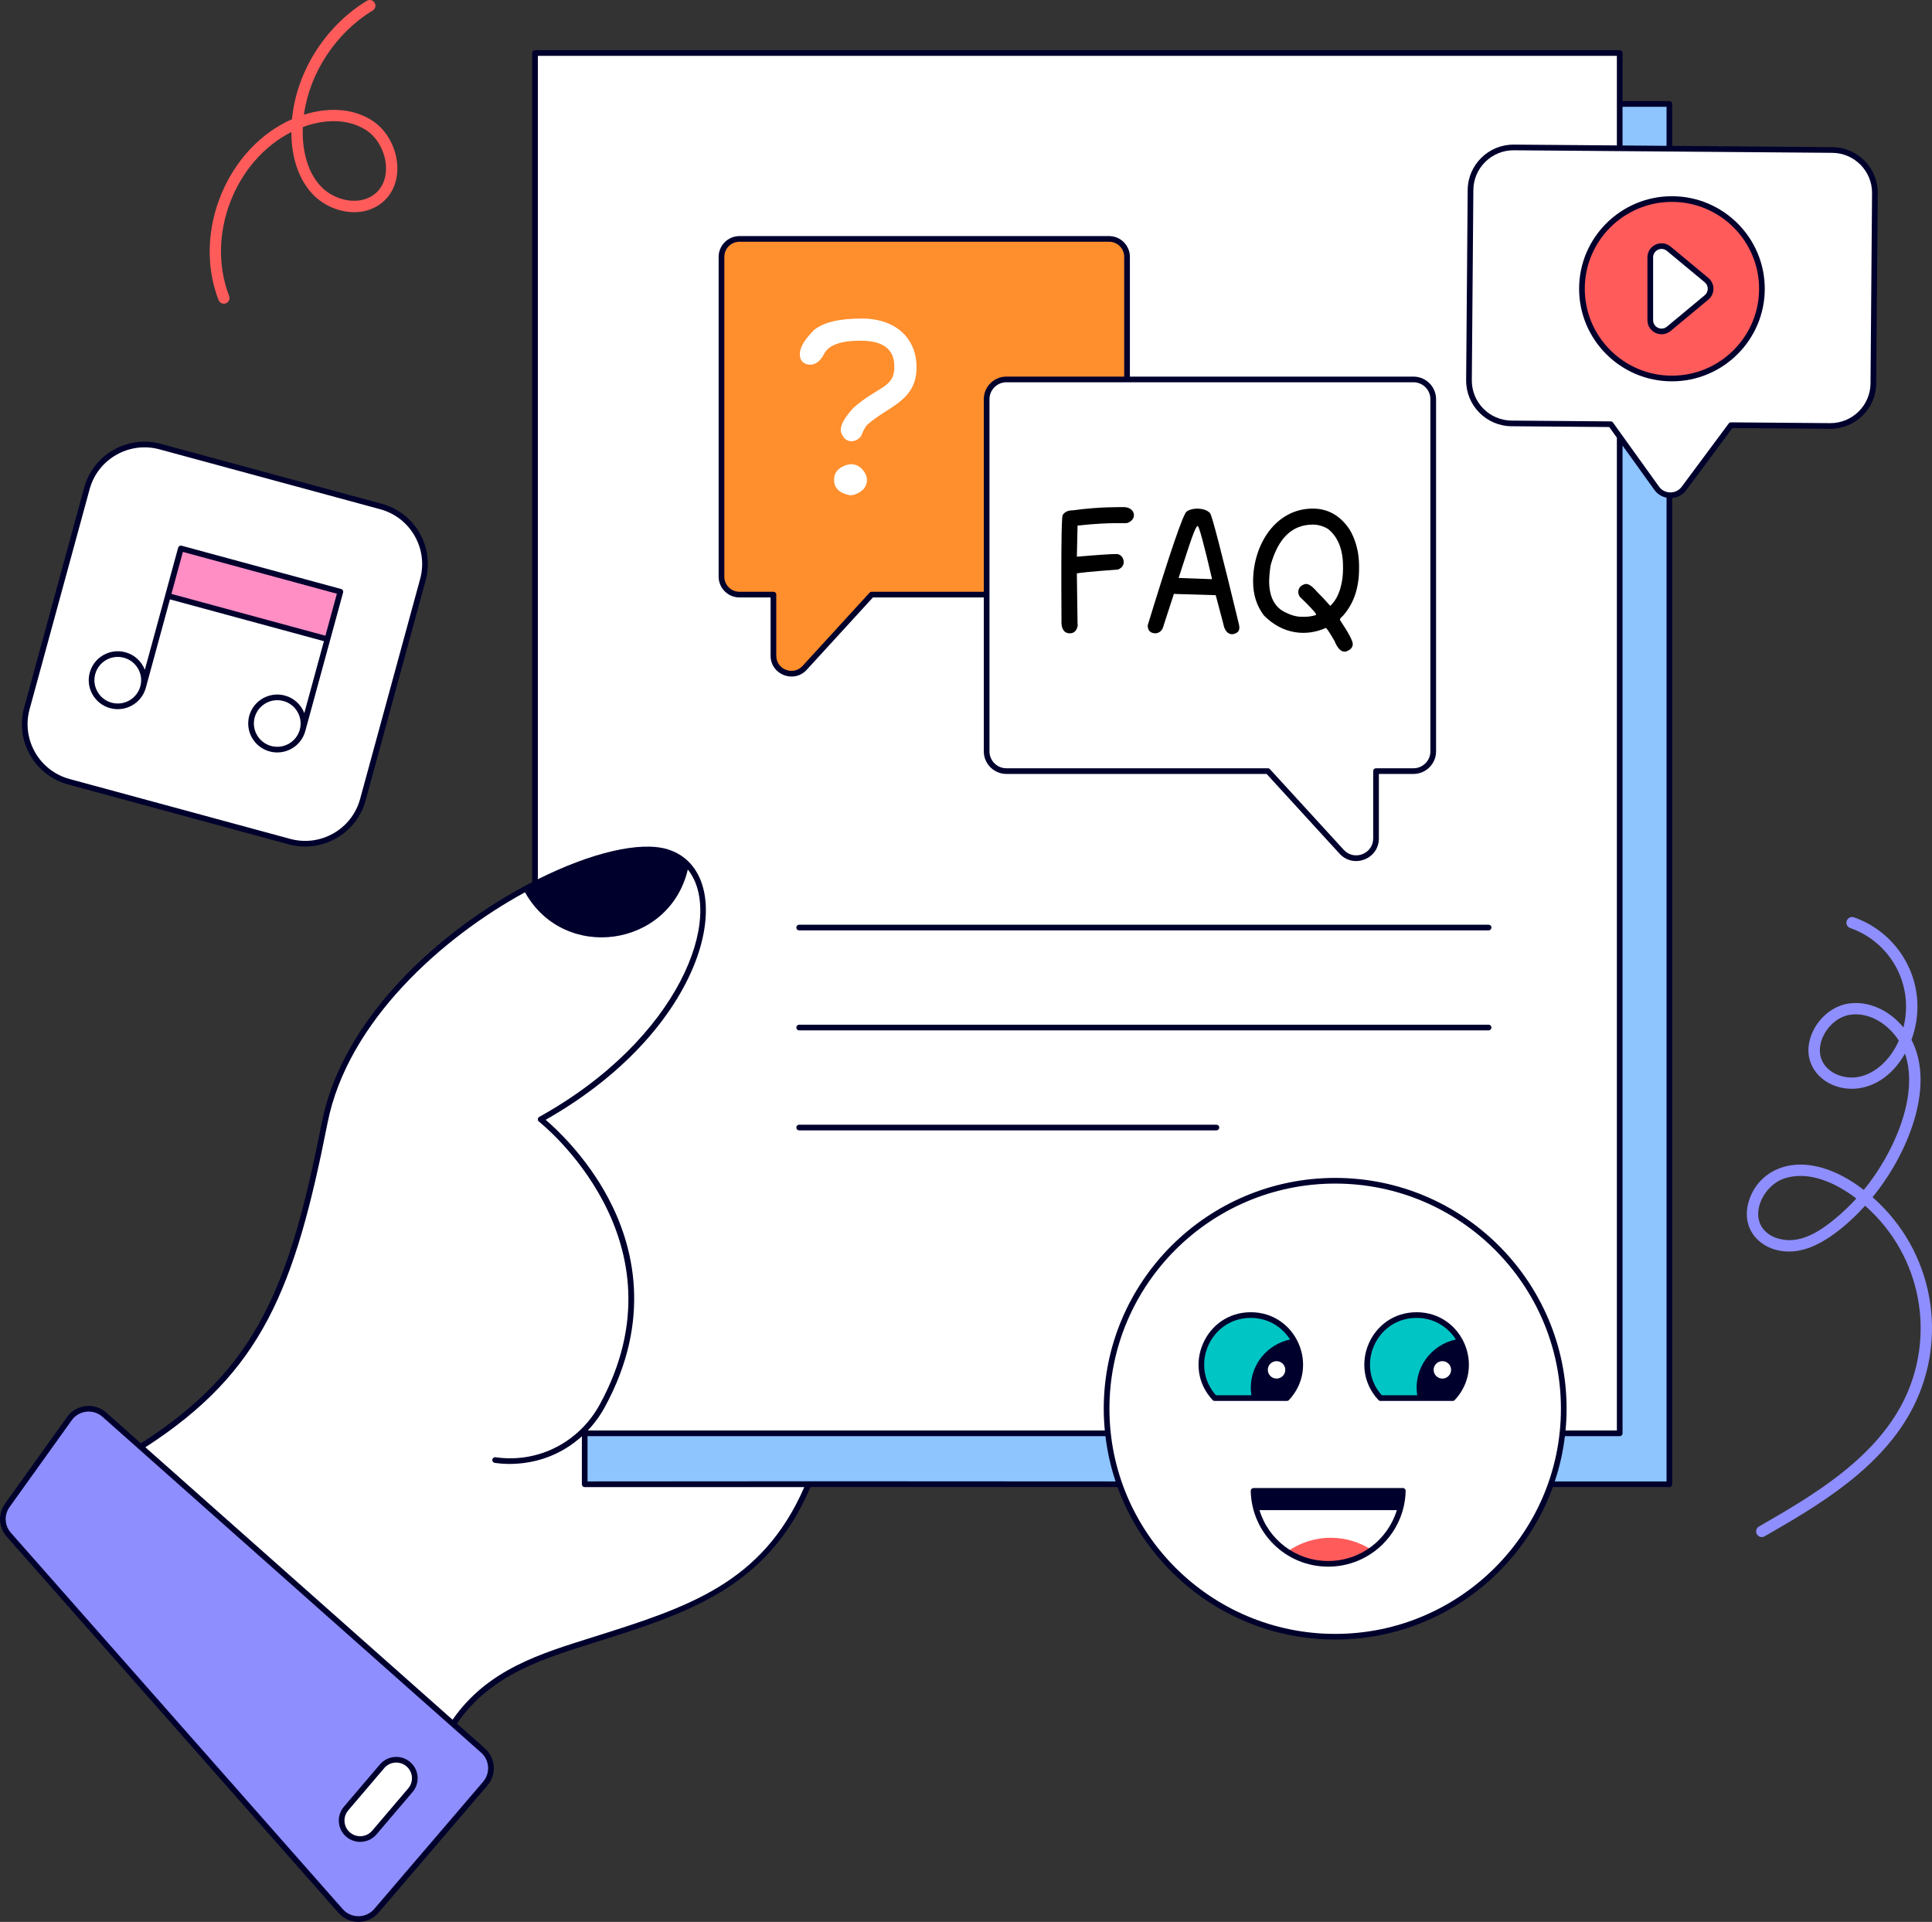 <svg width="380" height="378" viewBox="0 0 380 378" fill="none" xmlns="http://www.w3.org/2000/svg">
<rect x="0" y="0" width="380" height="378" fill="#333333" stroke="none"/>
<g clip-path="url(#clip0_1671_892)">
<path d="M328.348 20.447H115.005V291.927H328.348V20.447Z" fill="#8EC5FF"/>
<path d="M318.575 10.429H105.232V281.908H318.575V10.429Z" fill="white"/>
<path d="M97.386 287.167C106.346 288.41 114.478 283.794 118.465 276.488C136.487 243.457 106.341 220.157 106.341 220.157C135.359 204.045 143.255 179.144 135.449 170.311C134.339 169.048 132.894 168.112 131.151 167.578C125.461 165.84 114.489 168.744 102.989 175.014C85.962 184.285 67.78 200.933 63.87 220.781C57.285 254.18 50.604 270.003 27.664 284.585L89.105 339.103C104.545 315.702 144.174 327.578 159.056 291.894L115.005 291.932V281.155" fill="white"/>
<path d="M20.532 278.247L95.01 344.303C96.903 345.983 97.102 348.864 95.457 350.787L74.039 375.814C72.198 377.965 68.874 377.989 67.002 375.866L1.724 301.843C0.295 300.223 0.174 297.833 1.432 296.078L13.649 279.018C15.257 276.772 18.464 276.413 20.531 278.247L20.532 278.247Z" fill="#8E8EFF"/>
<path d="M83.179 114.003L71.366 157.303C69.662 163.547 63.205 167.232 56.944 165.533L13.53 153.751C7.269 152.051 3.574 145.612 5.277 139.368L17.091 96.068C18.795 89.824 25.251 86.139 31.512 87.838L74.927 99.62C81.188 101.319 84.883 107.759 83.179 114.003Z" fill="white"/>
<path d="M35.578 107.866L33.031 117.201L64.398 125.712L66.945 116.377L35.578 107.866Z" fill="#FF8EC5"/>
<path d="M59.506 143.648C58.76 146.387 55.927 148.003 53.181 147.258C50.431 146.512 48.81 143.687 49.557 140.949C50.305 138.21 53.136 136.594 55.887 137.34C58.632 138.086 60.253 140.91 59.506 143.649V143.648Z" fill="white"/>
<path d="M28.14 135.136C27.394 137.874 24.561 139.49 21.815 138.746C19.065 137.999 17.444 135.174 18.192 132.436C18.939 129.698 21.771 128.081 24.521 128.828C27.266 129.573 28.887 132.397 28.14 135.137V135.136Z" fill="white"/>
<path d="M307.572 277.069C307.572 301.838 287.443 321.914 262.616 321.914C237.79 321.914 217.652 301.838 217.652 277.069C217.652 252.3 237.781 232.232 262.616 232.232C287.451 232.232 307.572 252.308 307.572 277.069Z" fill="white"/>
<path d="M255.743 268.359C255.743 270.916 254.744 273.24 253.115 274.982H238.916C237.287 273.241 236.288 270.916 236.288 268.359C236.288 262.992 240.643 258.648 246.015 258.648C249.552 258.648 252.638 260.524 254.339 263.343C255.23 264.806 255.743 266.519 255.743 268.359V268.359Z" fill="#00C5C5"/>
<path d="M288.356 268.359C288.356 270.916 287.358 273.24 285.729 274.982H271.529C269.901 273.241 268.902 270.916 268.902 268.359C268.902 262.992 273.257 258.648 278.629 258.648C282.166 258.648 285.252 260.524 286.953 263.343C287.844 264.806 288.356 266.519 288.356 268.359V268.359Z" fill="#00C5C5"/>
<path d="M275.917 293.227C275.818 298.01 273.424 302.237 269.781 304.84C267.378 306.563 264.427 307.576 261.241 307.576C258.263 307.576 255.5 306.697 253.197 305.189C249.273 302.623 246.664 298.235 246.565 293.227H275.918H275.917Z" fill="white"/>
<path d="M269.78 304.84C267.377 306.563 264.426 307.576 261.24 307.576C258.262 307.576 255.5 306.697 253.196 305.19C255.599 303.467 258.549 302.452 261.735 302.452C264.704 302.452 267.467 303.332 269.78 304.84Z" fill="#FF5B5B"/>
<path d="M80.716 352.104L73.627 360.426C72.322 361.958 70.019 362.145 68.483 360.843C66.947 359.541 66.76 357.244 68.065 355.712L75.154 347.391C76.46 345.859 78.763 345.672 80.298 346.974C81.834 348.275 82.022 350.572 80.716 352.104Z" fill="white"/>
<path d="M368.768 37.999L368.467 75.416C368.43 80.073 364.614 83.818 359.945 83.78L340.461 83.624L331.217 96.067C329.875 97.873 327.158 97.85 325.845 96.023L316.804 83.435L297.319 83.279C292.649 83.242 288.894 79.436 288.932 74.779L289.233 37.362C289.27 32.704 293.086 28.959 297.755 28.997L360.38 29.498C365.05 29.535 368.805 33.341 368.767 37.998L368.768 37.999Z" fill="white"/>
<path d="M346.551 56.796C346.551 66.54 338.625 74.444 328.844 74.444C319.063 74.444 311.148 66.539 311.148 56.796C311.148 47.053 319.075 39.148 328.844 39.148C338.614 39.148 346.551 47.041 346.551 56.796Z" fill="#FF5B5B"/>
<path d="M335.657 58.493L328.226 64.671C326.782 65.871 324.589 64.847 324.589 62.973V50.623C324.589 48.748 326.781 47.724 328.225 48.923L335.657 55.096C336.721 55.98 336.721 57.609 335.657 58.494L335.657 58.493Z" fill="white"/>
<path d="M345.557 301.756C345.248 301.223 345.431 300.542 345.966 300.234C356.034 294.438 368.565 287.225 374.4 275.557C380.689 262.983 378.172 247.148 366.845 237.145C363.579 240.736 358.61 245.107 353.812 245.977C347.491 247.122 342.064 242.571 343.957 236.288C346.127 229.096 355.468 225.47 366.583 234.037C372.249 227.144 377.576 215.694 374.695 207.215C367.379 220.018 351.931 213.006 356.535 202.944C357.902 199.956 360.712 197.765 363.693 197.363C367.602 196.828 371.673 198.746 374.379 202.081C376.519 193.673 371.841 185.297 363.911 182.527C363.329 182.324 363.022 181.688 363.226 181.106C363.43 180.526 364.066 180.217 364.651 180.423C374.241 183.774 379.684 194.431 375.963 204.498C380.776 213.796 375.061 227.244 368.305 235.458C380.518 246.232 383.078 263.205 376.4 276.554C370.265 288.821 357.411 296.22 347.084 302.165C346.551 302.473 345.866 302.291 345.558 301.757L345.557 301.756ZM350.88 231.808C346.975 233.142 344.286 238.462 346.775 241.68C348.323 243.683 351.224 244.179 353.411 243.785C355.597 243.388 357.759 242.262 360.421 240.133C362.092 238.795 363.664 237.318 365.119 235.727C361.046 232.613 355.69 230.168 350.88 231.809V231.808ZM363.993 199.57C359.683 200.152 356.379 205.677 358.723 209.243C360.157 211.426 363.284 212.448 366.156 211.671C368.836 210.947 371.722 208.63 373.477 204.683C371.416 201.462 367.781 199.06 363.993 199.57Z" fill="#8E8EFF"/>
<path d="M42.986 59.018C37.774 45.532 44.738 29.031 57.428 23.445C58.311 14.143 63.945 5.15 72.141 0.164C72.667 -0.158 73.356 0.009 73.677 0.535C73.999 1.06 73.832 1.747 73.305 2.067C66.018 6.5 60.915 14.335 59.779 22.56C63.995 21.231 68.912 21.052 73.033 23.601C78.551 27.015 80.203 35.934 75.031 39.953C70.84 43.214 64.778 41.618 61.565 38.271C58.804 35.394 57.304 31.047 57.306 25.968C46.233 31.588 40.441 46.24 45.07 58.218C45.291 58.791 45.005 59.436 44.429 59.658C43.857 59.878 43.208 59.596 42.985 59.019L42.986 59.018ZM59.562 24.984C59.382 29.157 60.299 33.729 63.18 36.73C65.733 39.389 70.55 40.612 73.658 38.196C77.545 35.174 76.105 28.124 71.855 25.495C68.083 23.162 63.433 23.561 59.562 24.985V24.984Z" fill="#FF5B5B"/>
<path d="M218.144 46.989H145.442C143.491 46.989 141.909 48.567 141.909 50.513V113.423C141.909 115.369 143.491 116.947 145.442 116.947H152.126V128.973C152.126 132.191 156.095 133.725 158.27 131.348L171.448 116.947H218.144C220.095 116.947 221.677 115.369 221.677 113.423V50.513C221.677 48.567 220.095 46.989 218.144 46.989Z" fill="#FF8E2D"/>
<path d="M197.953 74.628H278.008C280.157 74.628 281.899 76.365 281.899 78.509V147.782C281.899 149.926 280.157 151.663 278.008 151.663H270.647V164.905C270.647 168.449 266.277 170.138 263.883 167.521L249.372 151.663H197.953C195.803 151.663 194.062 149.926 194.062 147.782V78.509C194.062 76.365 195.803 74.628 197.953 74.628Z" fill="white"/>
<path d="M13.383 154.289L56.797 166.071C63.322 167.841 70.117 164.003 71.905 157.45L83.718 114.15C85.503 107.606 81.64 100.863 75.074 99.083L31.659 87.301C25.097 85.519 18.337 89.375 16.552 95.922L4.738 139.222C2.957 145.752 6.834 152.512 13.383 154.289ZM5.816 139.514L17.63 96.215C19.253 90.267 25.417 86.764 31.366 88.376L74.78 100.158C80.735 101.774 84.26 107.92 82.64 113.858L70.826 157.157C69.206 163.096 63.042 166.611 57.091 164.996L13.676 153.214C7.723 151.597 4.197 145.452 5.816 139.514Z" fill="#00002D"/>
<path d="M21.668 139.283C24.694 140.102 27.849 138.325 28.68 135.282L33.426 117.888L63.713 126.108L59.855 140.251C59.221 138.62 57.853 137.296 56.034 136.802C52.993 135.979 49.845 137.771 49.019 140.801C48.192 143.832 49.994 146.97 53.034 147.795C56.059 148.616 59.215 146.839 60.046 143.794L64.937 125.864L67.484 116.529C67.565 116.232 67.39 115.925 67.092 115.845L35.726 107.333C35.654 107.313 35.579 107.309 35.507 107.318C35.359 107.336 35.227 107.413 35.137 107.529C35.092 107.587 35.059 107.653 35.039 107.724L32.492 117.059V117.061L28.488 131.738C27.855 130.108 26.486 128.784 24.668 128.291C21.615 127.465 18.482 129.253 17.652 132.291C16.825 135.322 18.627 138.459 21.667 139.284L21.668 139.283ZM58.968 143.501C58.303 145.939 55.774 147.382 53.328 146.72C50.881 146.055 49.432 143.532 50.097 141.094C50.767 138.638 53.314 137.217 55.74 137.876C58.185 138.54 59.632 141.064 58.968 143.501ZM35.972 108.553L66.259 116.772L64.006 125.032L33.718 116.813L35.972 108.553ZM18.73 132.582C19.388 130.172 21.883 128.69 24.374 129.365C26.818 130.027 28.266 132.551 27.601 134.989C26.936 137.426 24.402 138.869 21.961 138.207C19.514 137.543 18.066 135.019 18.73 132.582Z" fill="#00002D"/>
<path d="M253.523 275.361C259.643 268.816 254.988 258.091 246.015 258.091C237.041 258.091 232.405 268.837 238.506 275.361C238.612 275.474 238.759 275.539 238.915 275.539H253.114C253.269 275.539 253.417 275.475 253.523 275.361ZM246.14 274.424H239.162C233.946 268.556 238.105 259.206 246.015 259.206C249.184 259.206 252.049 260.795 253.739 263.457C249.33 264.381 246.015 268.272 246.015 272.953C246.015 273.458 246.065 273.944 246.14 274.424Z" fill="#00002D"/>
<path d="M278.629 258.091C269.614 258.091 265.02 268.837 271.12 275.361C271.226 275.474 271.374 275.539 271.529 275.539H285.728C285.883 275.539 286.03 275.475 286.137 275.361C292.257 268.819 287.605 258.091 278.629 258.091ZM278.755 274.424H271.777C266.56 268.556 270.72 259.206 278.629 259.206C281.798 259.206 284.664 260.795 286.354 263.457C281.446 264.486 277.937 269.178 278.754 274.424H278.755Z" fill="#00002D"/>
<path d="M275.917 292.669H246.564C246.25 292.669 245.999 292.926 246.005 293.237C246.167 301.451 252.87 308.133 261.24 308.133C269.61 308.133 276.304 301.415 276.474 293.237C276.481 292.924 276.227 292.669 275.916 292.669H275.917ZM261.241 307.019C254.92 307.019 249.502 302.883 247.724 297.016H274.743C272.951 302.865 267.575 307.019 261.241 307.019Z" fill="#00002D"/>
<path d="M74.053 360.788L81.142 352.466C82.648 350.699 82.434 348.052 80.66 346.55C78.889 345.05 76.23 345.268 74.728 347.031L67.639 355.353C66.136 357.118 66.353 359.772 68.121 361.269C69.889 362.767 72.552 362.552 74.053 360.788ZM68.49 356.074L75.579 347.752C76.683 346.458 78.635 346.297 79.937 347.399C81.238 348.501 81.397 350.447 80.291 351.745L73.202 360.067C72.098 361.362 70.144 361.52 68.844 360.42C67.545 359.319 67.387 357.37 68.49 356.074Z" fill="#00002D"/>
<path d="M360.385 28.942L328.907 28.69V20.448C328.907 20.14 328.656 19.891 328.348 19.891H319.134V10.429C319.134 10.121 318.883 9.872 318.575 9.872H105.232C104.923 9.872 104.673 10.121 104.673 10.429V173.493C86.284 182.981 67.305 200.458 63.322 220.675C56.905 253.222 50.511 269.271 27.724 283.882L20.903 277.832C18.594 275.784 14.999 276.178 13.195 278.696L0.978 295.756C-0.439 297.733 -0.302 300.388 1.306 302.212L66.584 376.234C68.675 378.605 72.399 378.591 74.465 376.176L95.883 351.15C97.712 349.011 97.487 345.755 95.382 343.887L89.864 338.993C96.613 329.164 107.305 326.103 116.998 323.044C135.214 317.3 150.959 312.328 159.408 292.483H219.801C226.143 309.953 242.941 322.471 262.618 322.471C282.295 322.471 299.085 309.953 305.426 292.483H328.35C328.658 292.483 328.908 292.234 328.908 291.926V97.944C330.008 97.845 330.999 97.297 331.667 96.398L340.742 84.183L359.941 84.337H360.015C364.951 84.337 368.987 80.352 369.027 75.42L369.328 38.003C369.367 33.034 365.369 28.981 360.387 28.942H360.385ZM319.134 21.005H327.79V28.681L319.134 28.612V21.005ZM105.79 10.985H318.017V28.603L297.76 28.441H297.687C292.751 28.441 288.714 32.426 288.674 37.358L288.373 74.775C288.334 79.744 292.332 83.797 297.314 83.835L316.515 83.989L318.017 86.079V281.349H307.922C308.054 279.939 308.13 278.512 308.13 277.067C308.13 252.037 287.713 231.674 262.616 231.674C237.519 231.674 217.093 252.037 217.093 277.067C217.093 278.512 217.168 279.939 217.301 281.349H115.612C116.896 279.995 118.024 278.458 118.956 276.752C128.383 259.472 124.54 244.876 119.655 235.673C115.27 227.413 109.273 221.906 107.322 220.243C140.309 201.548 145.738 171.465 131.315 167.043C125.949 165.404 116.357 167.656 105.79 172.928V10.985ZM94.638 344.72C96.293 346.187 96.469 348.746 95.032 350.426L73.614 375.453C71.997 377.342 69.071 377.37 67.421 375.499L2.145 301.476C0.88 300.042 0.773 297.956 1.887 296.402L14.104 279.342C15.52 277.368 18.342 277.052 20.161 278.663C28.434 286.007 86.253 337.333 94.638 344.72ZM116.661 321.983C106.418 325.212 95.931 328.275 89.015 338.241L28.593 284.652C51.513 269.866 57.961 253.641 64.419 220.888C68.363 200.87 87.067 184.317 103.256 175.502C103.258 175.5 103.26 175.5 103.262 175.499C110.962 189.287 131.688 186.385 135.283 171.014C142.606 180.134 133.779 204.284 106.069 219.67C105.906 219.761 105.799 219.929 105.784 220.115C105.77 220.302 105.851 220.483 105.999 220.598C106.297 220.828 135.566 243.98 117.975 276.221C113.954 283.589 106.055 287.717 97.773 286.658L97.466 286.616C97.158 286.565 96.878 286.784 96.834 287.089C96.79 287.393 97.002 287.676 97.308 287.719C97.453 287.706 106.625 289.57 114.447 282.493V291.933C114.447 292.241 114.697 292.491 115.005 292.491C159.694 292.485 155.185 292.484 158.196 292.484C149.92 311.496 135.214 316.133 116.66 321.983H116.661ZM115.564 291.37V282.466H217.427C217.794 285.538 218.469 288.516 219.421 291.37C146.569 291.331 170.645 291.329 115.564 291.37ZM262.617 321.358C238.132 321.358 218.212 301.49 218.212 277.07C218.212 252.65 238.132 232.79 262.617 232.79C287.102 232.79 307.013 252.654 307.013 277.07C307.013 301.486 287.097 321.358 262.617 321.358ZM327.79 291.37H305.804C306.757 288.516 307.431 285.537 307.798 282.466H318.576C318.884 282.466 319.134 282.216 319.134 281.909V87.635L325.392 96.347C325.978 97.164 326.829 97.698 327.79 97.885V291.369V291.37ZM367.909 75.412C367.873 79.733 364.339 83.224 360.014 83.224H359.949L340.467 83.068C340.26 83.078 340.119 83.15 340.013 83.293L330.769 95.736C329.654 97.236 327.395 97.224 326.3 95.7L317.258 83.112C317.154 82.966 316.988 82.88 316.808 82.879L297.323 82.723C292.959 82.689 289.456 79.138 289.49 74.785L289.791 37.368C289.826 33.048 293.362 29.557 297.687 29.557H297.751L360.376 30.058C364.74 30.093 368.244 33.643 368.209 37.996L367.908 75.413L367.909 75.412Z" fill="#00002D"/>
<path d="M328.844 38.592C318.778 38.592 310.59 46.759 310.59 56.797C310.59 66.836 318.778 75.002 328.844 75.002C338.909 75.002 347.108 66.835 347.108 56.797C347.108 46.76 338.915 38.592 328.844 38.592ZM328.844 73.888C319.394 73.888 311.707 66.221 311.707 56.797C311.707 47.374 319.394 39.706 328.844 39.706C338.293 39.706 345.991 47.373 345.991 56.797C345.991 66.222 338.299 73.888 328.844 73.888Z" fill="#00002D"/>
<path d="M328.583 48.495C326.779 46.998 324.03 48.27 324.03 50.622V62.972C324.03 65.316 326.773 66.603 328.584 65.098L336.015 58.921C337.345 57.815 337.347 55.773 336.014 54.666L328.582 48.495H328.583ZM335.299 58.065L327.868 64.243C326.784 65.142 325.147 64.377 325.147 62.972V50.622C325.147 49.225 326.778 48.445 327.867 49.351L335.299 55.522C336.094 56.183 336.095 57.404 335.299 58.065H335.299Z" fill="#00002D"/>
<path d="M156.627 182.433C156.627 182.741 156.877 182.99 157.185 182.99H292.789C293.097 182.99 293.347 182.741 293.347 182.433C293.347 182.125 293.097 181.876 292.789 181.876H157.185C156.877 181.876 156.627 182.125 156.627 182.433Z" fill="#00002D"/>
<path d="M292.79 201.542H157.186C156.878 201.542 156.628 201.791 156.628 202.099C156.628 202.407 156.878 202.656 157.186 202.656H292.79C293.098 202.656 293.348 202.407 293.348 202.099C293.348 201.791 293.098 201.542 292.79 201.542Z" fill="#00002D"/>
<path d="M239.253 221.208H157.186C156.878 221.208 156.628 221.457 156.628 221.765C156.628 222.073 156.878 222.322 157.186 222.322H239.253C239.562 222.322 239.812 222.073 239.812 221.765C239.812 221.457 239.562 221.208 239.253 221.208Z" fill="#00002D"/>
<path d="M145.442 117.505H151.568V128.974C151.568 132.695 156.151 134.49 158.683 131.725L171.694 117.505H193.503V147.781C193.503 150.228 195.499 152.22 197.952 152.22H249.125L263.471 167.897C266.212 170.893 271.206 168.962 271.206 164.905V152.221H278.008C280.461 152.221 282.457 150.23 282.457 147.782V78.509C282.457 76.063 280.461 74.072 278.008 74.072H222.234V50.514C222.234 48.264 220.399 46.433 218.143 46.433H145.441C143.185 46.433 141.348 48.263 141.348 50.514V113.424C141.348 115.674 143.184 117.506 145.441 117.506L145.442 117.505ZM281.34 78.508V147.781C281.34 149.614 279.846 151.105 278.008 151.105H270.647C270.339 151.105 270.089 151.354 270.089 151.662V164.904C270.089 167.94 266.347 169.386 264.295 167.145L249.784 151.286C249.679 151.171 249.529 151.105 249.372 151.105H197.952C196.115 151.105 194.62 149.614 194.62 147.781V78.508C194.62 76.676 196.114 75.185 197.952 75.185H278.008C279.845 75.185 281.34 76.675 281.34 78.508ZM142.467 50.513C142.467 48.878 143.802 47.547 145.442 47.547H218.144C219.784 47.547 221.118 48.878 221.118 50.513V74.071H197.952C195.499 74.071 193.503 76.062 193.503 78.508V116.391H171.447C171.29 116.391 171.14 116.457 171.034 116.572L157.856 130.974C156.023 132.973 152.684 131.683 152.684 128.975V116.949C152.684 116.641 152.434 116.392 152.125 116.392H145.441C143.801 116.392 142.466 115.061 142.466 113.425V50.515L142.467 50.513Z" fill="#00002D"/>
<path d="M252.8 269.429C252.8 270.371 252.026 271.143 251.081 271.143C250.136 271.143 249.362 270.371 249.362 269.429C249.362 268.487 250.127 267.715 251.081 267.715C252.034 267.715 252.8 268.478 252.8 269.429Z" fill="white"/>
<path d="M285.413 269.429C285.413 270.371 284.639 271.143 283.694 271.143C282.75 271.143 281.976 270.371 281.976 269.429C281.976 268.487 282.741 267.715 283.694 267.715C284.648 267.715 285.413 268.478 285.413 269.429Z" fill="white"/>
<path d="M221.057 99.743C223.149 99.743 223.813 101.948 221.889 102.807C221.337 103.082 219.33 102.582 211.942 103.366L211.806 109.494C215.823 109.144 218.419 108.969 219.597 108.969C221.01 108.969 221.797 111.273 219.903 112.016C214.505 112.423 211.806 112.688 211.806 112.812V112.863L211.942 122.851L211.993 122.885C211.835 124.003 211.308 124.561 210.415 124.561C209.464 124.561 208.92 123.957 208.785 122.75C208.666 103.814 208.881 101.267 209.04 101.267C209.424 100.669 210.091 100.37 211.042 100.37C216.373 99.629 220.524 99.76 221.057 99.744V99.743Z" fill="black"/>
<path d="M243.666 122.716C244.016 124.106 243.437 124.539 242.427 124.747C241.465 124.747 240.853 124.042 240.594 122.631L239.117 117.061C227.077 116.701 232.79 116.872 231.19 116.825L230.901 116.774L228.898 122.935C228.671 123.94 228.146 124.481 227.319 124.561C226.267 124.561 225.741 124.036 225.741 122.986C230.176 108.495 232.734 101.03 233.413 100.589C234.773 99.686 237.258 99.96 238.022 100.962C238.401 101.459 240.282 108.71 243.665 122.716H243.666ZM231.818 113.676H231.989L238.371 113.913V113.777C236.765 106.892 235.83 103.45 235.571 103.45H235.553C235.292 103.473 234.724 104.807 233.847 107.454C232.97 110.101 232.295 112.175 231.818 113.676Z" fill="black"/>
<path d="M258.214 100.03C261.201 100.03 263.617 101.408 265.462 104.161C267.6 107.782 267.279 111.545 267.312 111.848C267.312 115.674 266.243 118.777 264.103 121.159C263.73 121.452 263.543 121.706 263.543 121.92C265.229 124.448 266.072 126.034 266.072 126.677C266.072 127.355 265.602 127.851 264.664 128.167C264.546 128.116 263.499 128.557 262.491 126.086C261.654 124.618 261.087 123.754 260.794 123.495C256.91 125.247 252.231 124.764 248.59 121.041C247.175 119.19 246.468 116.961 246.468 114.354C246.468 107.095 250.908 100.032 258.214 100.032V100.03ZM249.624 114.217C249.624 117.4 250.705 119.482 252.867 120.464C254.978 121.539 256.254 121.269 256.652 121.311C257.33 121.311 258.054 121.198 258.825 120.973V120.719C258.428 120.143 257.376 119.032 255.667 117.384C255.464 117.09 255.362 116.775 255.362 116.435C255.362 115.657 255.814 115.132 256.72 114.861C256.852 114.908 257.5 114.534 259.096 116.452C259.866 117.197 260.714 118.1 261.642 119.161C263.505 117.475 264.155 114.398 264.155 111.898V111.425C264.155 108.084 263.175 105.623 261.218 104.043C260.256 103.468 259.254 103.18 258.214 103.18C254.151 103.18 251.384 105.849 249.913 111.188C249.755 112.181 249.659 113.191 249.624 114.218V114.217Z" fill="black"/>
<path d="M169.458 62.648C176.587 62.648 180.276 66.911 180.276 72.195C180.276 78.953 174.697 79.833 170.493 83.617C170.084 84.165 169.708 84.884 169.364 85.775C168.831 86.447 168.203 86.783 167.483 86.783C166.542 86.783 165.86 86.205 165.437 85.048C165.472 84.905 164.666 83.701 167.835 80.24C172.566 76.023 175.901 76.289 175.901 72.266V72.055C175.901 68.693 173.706 67.012 169.316 67.012H169.223C165.349 67.012 162.975 67.871 162.097 69.592C161.436 70.895 160.438 71.907 158.97 71.703C157.872 71.5 157.323 70.827 157.323 69.685V69.475C157.386 68.224 158.319 66.699 160.122 64.901C161.957 63.4 165.068 62.649 169.459 62.649L169.458 62.648ZM167.295 91.287C168.674 91.287 169.708 92.046 170.399 93.562C170.363 93.724 171.354 96.097 168.047 97.291L167.295 97.432C165.131 97.041 164.049 96.024 164.049 94.383V94.337C164.049 92.914 164.896 91.944 166.589 91.428L167.295 91.287Z" fill="white"/>
</g>
<defs>
<clipPath id="clip0_1671_892">
<rect width="380" height="378" fill="white"/>
</clipPath>
</defs>
</svg>
